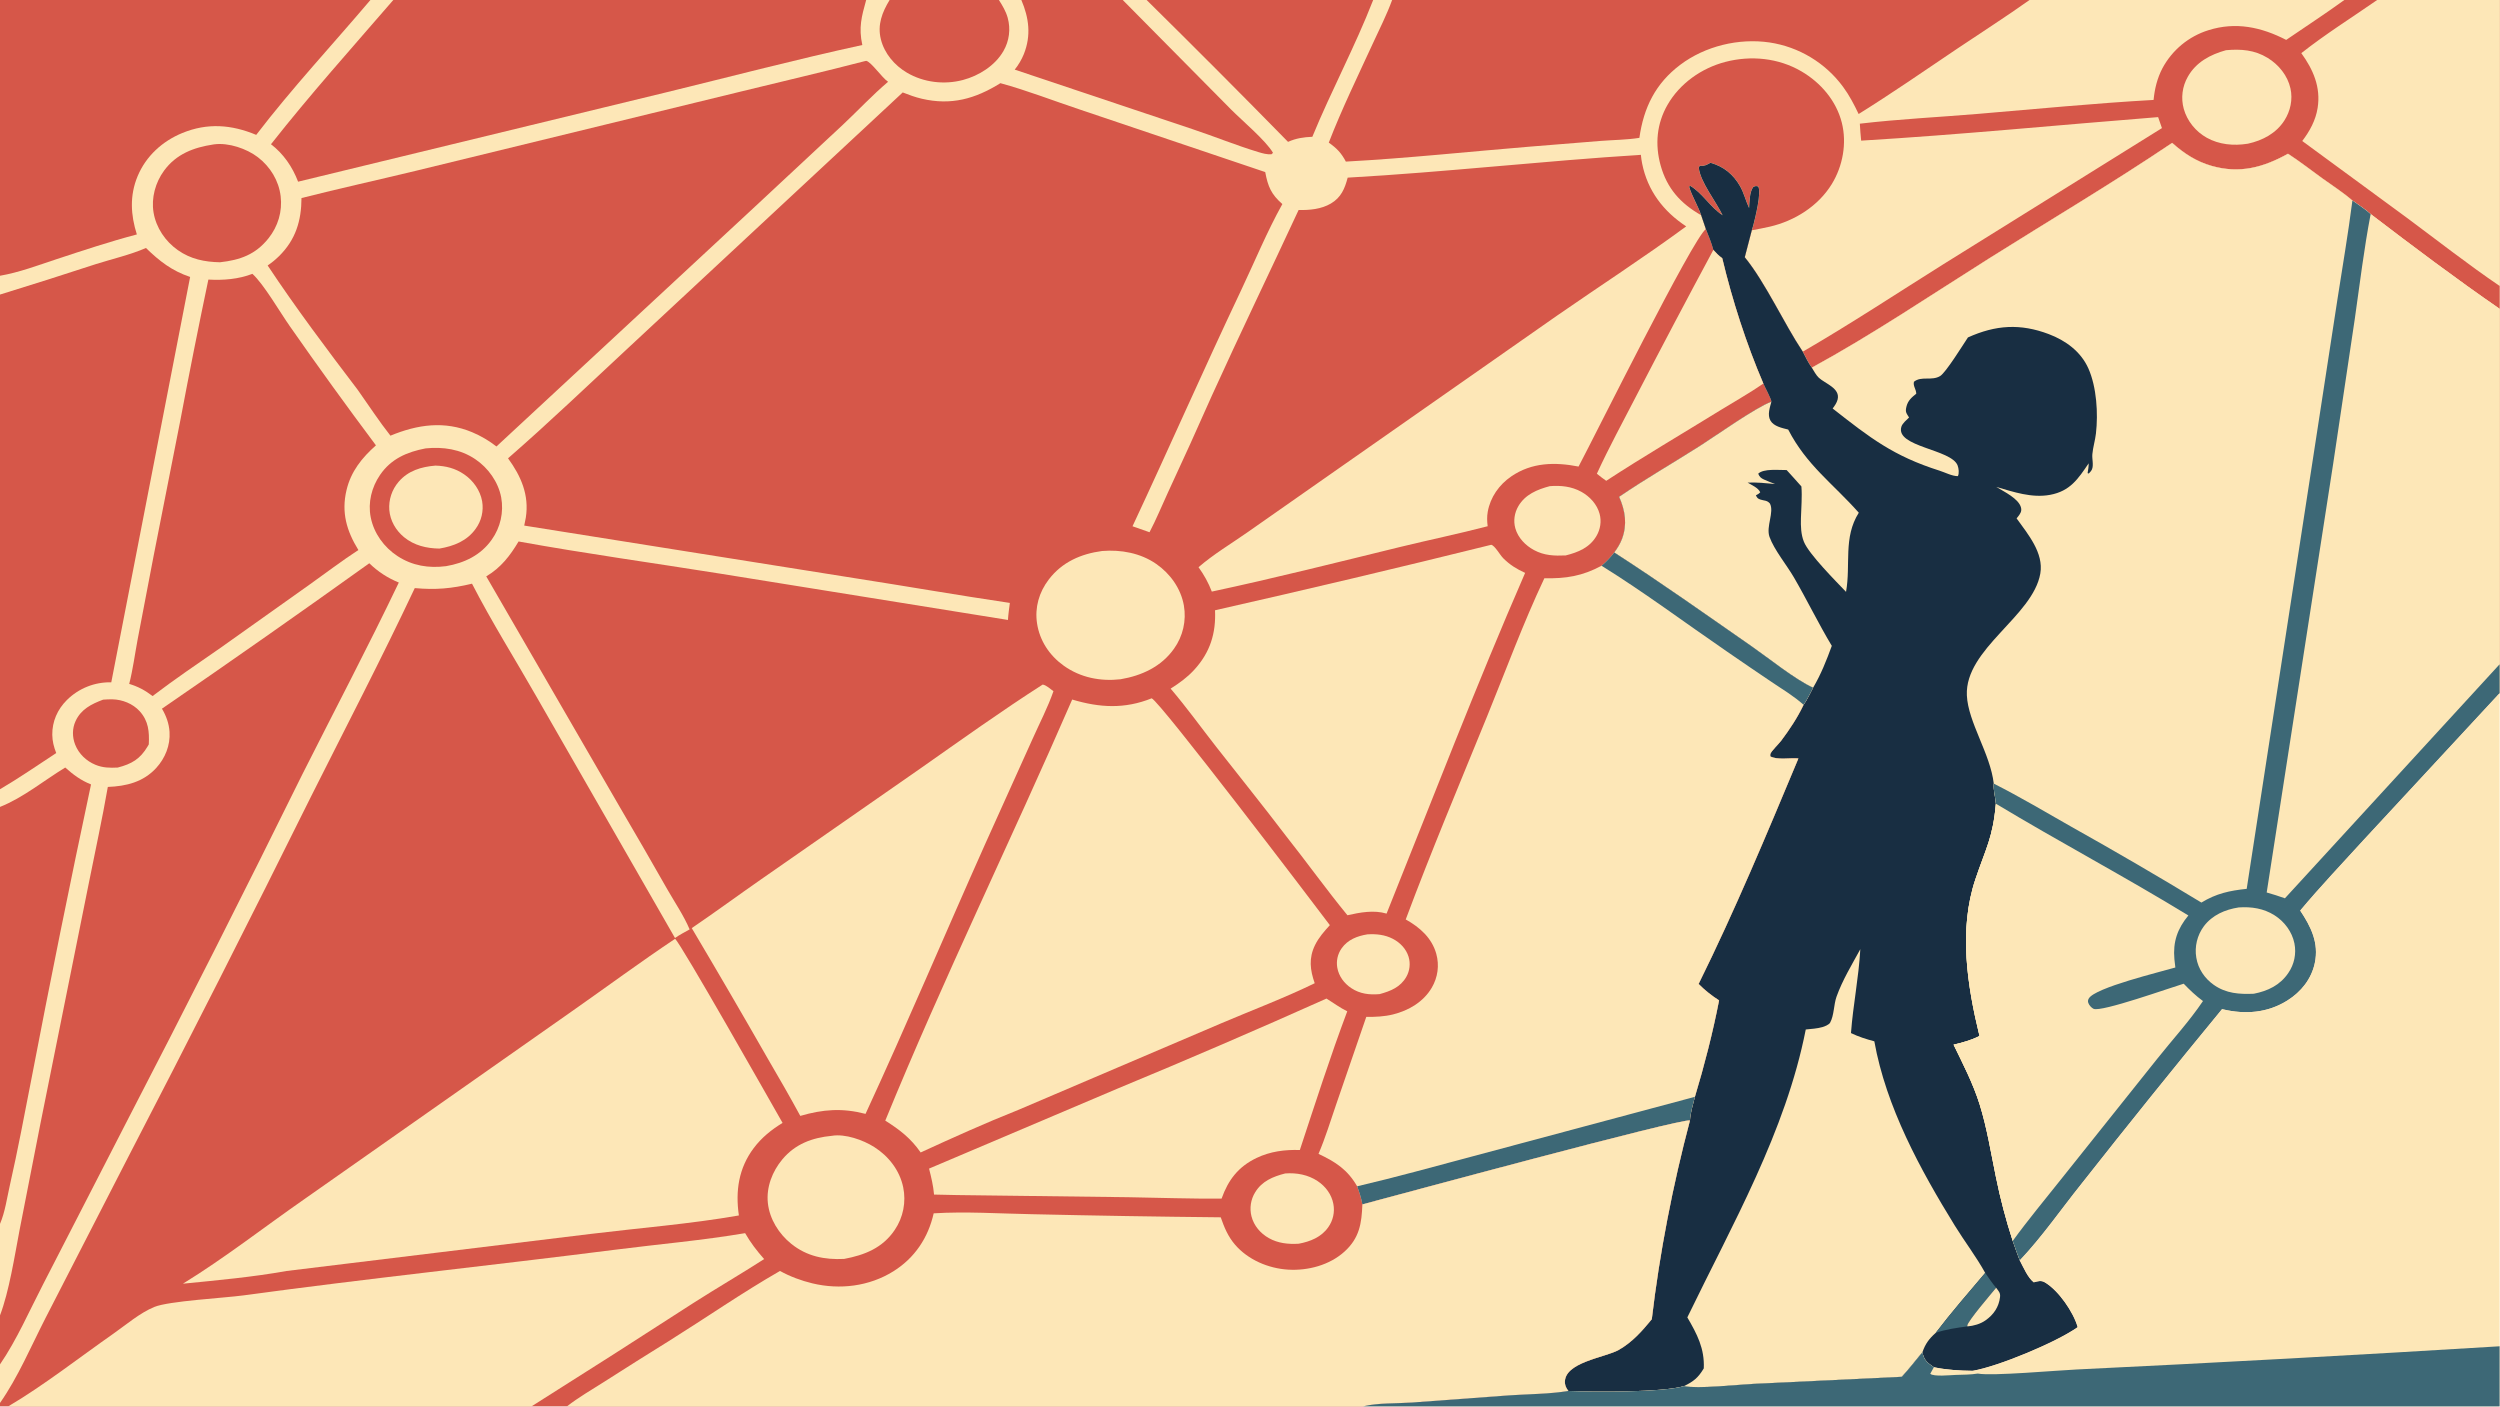 <?xml version="1.0" encoding="UTF-8"?> <svg xmlns="http://www.w3.org/2000/svg" xmlns:xlink="http://www.w3.org/1999/xlink" width="3839" height="2160" viewBox="0 0 3839 2160"><path fill="#D65749" transform="matrix(2.109 0 0 2.109 6.10352e-05 0)" d="M0 0L269.706 0L286.372 0L630.672 0L647.744 0L727.317 0L743.663 0L817.491 0L834.875 0L999.83 0L1013.63 0L1477.72 0L1706.95 0L1730.85 0L1820 0L1820 208.198L1820 224.88L1820 483.687L1820 504.732L1720.93 611.671C1705.46 628.67 1689.58 645.378 1674.82 663.005C1682.66 674.748 1688.52 686.551 1685.47 701.126C1683.02 712.811 1675.49 722.212 1665.49 728.483C1650.98 737.59 1634.77 738.788 1618.41 734.888L1617.92 734.772C1583.32 776.81 1549.18 819.224 1515.51 862.007C1500.79 880.394 1486.81 900.668 1470.63 917.729C1473.3 922.738 1476.38 930.198 1480.82 933.675C1483.88 932.904 1486.05 932.031 1488.93 933.727C1498.83 939.572 1509.73 955.351 1512.8 966.349C1497.21 977.352 1455.07 994.92 1436.33 998.12C1426.82 997.977 1417.4 997.478 1408.07 995.498C1403.32 992.242 1400.86 990.435 1399.74 984.579C1394.79 990.536 1389.99 996.774 1384.75 1002.47L1276.16 1007.66C1264.18 1008.25 1236.35 1011.39 1226.08 1009.27C1211 1013.87 1160.17 1013.67 1141.96 1012.79C1128.07 1015.07 1113.09 1015.03 1099.04 1015.98L1027.98 1021.22C1016.8 1021.99 1003.23 1021.37 992.515 1024L412.815 1024L387.006 1024L5.985 1024L0 1024L0 1021.52L0 993.424L0 957.756L0 891.148L0 587.528L0 574.666L0 214.482L0 200.78L0 0Z"></path><path fill="#FDE7B7" transform="matrix(2.109 0 0 2.109 6.10352e-05 0)" d="M0 0L269.706 0L286.372 0L630.672 0L647.744 0L727.317 0L743.663 0L817.491 0L834.875 0L999.83 0L1013.63 0L1477.72 0L1706.95 0L1730.85 0L1820 0L1820 208.198L1820 224.88C1787.98 202.809 1757.02 179.47 1726.11 155.889C1722.09 152.221 1717.25 149.187 1712.83 146.012C1706.07 140.084 1698.24 135.132 1690.95 129.868C1682.66 123.884 1674.5 117.481 1665.92 111.93C1647.82 121.963 1630.77 126.587 1610.34 120.779C1599.15 117.599 1590.19 111.699 1581.58 104.029C1538.07 133.355 1492.86 160.096 1448.46 188.051C1406 214.79 1363.25 243.665 1319.21 267.684C1316.57 264.147 1314.67 259.973 1312.62 256.064C1298.85 235.4 1285.57 205.925 1270.4 187.292C1272.04 180.735 1273.74 174.195 1275.51 167.673C1275.94 166.386 1276.33 165.085 1276.66 163.771C1277.99 158.556 1282.66 139.943 1280.18 135.834C1278.39 135.247 1278.27 135.479 1276.6 136.148C1273.77 139.996 1273.95 146.771 1273.54 151.462C1271.08 146.309 1269.82 140.626 1266.98 135.642C1262.02 126.935 1255 121.209 1245.37 118.543C1242.88 119.999 1241.28 120.975 1238.3 120.754C1238.09 120.739 1237.88 120.711 1237.67 120.689L1236.93 121.98C1237.86 132.29 1249.56 146.747 1254.29 156.775C1245.19 150.847 1239.6 140.615 1230.66 135.317L1229.89 135.871C1231.92 142.939 1236.27 149.526 1238.65 156.72L1242.07 166.781C1232.33 174.07 1161.86 316.178 1149.38 339.71C1132.24 336.367 1115.36 336.59 1100.34 346.904C1091.5 352.979 1085.12 362.042 1083.24 372.696C1082.61 376.274 1082.75 379.568 1083.2 383.154C1061.94 388.722 1040.35 393.14 1019 398.371C973.602 409.495 928.046 420.976 882.345 430.753C879.867 424.293 876.703 418.614 872.668 412.984C883.6 403.535 896.36 395.935 908.207 387.648L973.279 342.079L1133.28 230.108C1164.66 208.343 1197 187.44 1227.75 164.828C1211.14 153.882 1199.67 138.918 1195.68 119.132C1195.26 117.019 1194.95 114.887 1194.75 112.743C1123.52 117.201 1052.53 125.325 981.263 129.345C979.168 137.342 976.514 143.779 969.049 148.186C962.036 152.325 953.509 153.063 945.533 152.918C924.653 197.922 902.989 242.62 882.51 287.798C872.024 311.519 861.31 335.139 850.372 358.655C845.941 368.238 841.897 378.193 836.986 387.524L824.601 383.188C851.293 326.159 876.593 268.472 903.566 211.581C913.444 190.747 922.504 168.682 933.707 148.576C925.586 141.502 923.18 135.763 921.231 125.286L786.228 79.747C767.073 73.388 747.865 65.847 728.406 60.558C710.011 72.031 692.536 76.872 671.196 71.894C666.45 70.787 661.815 69.093 657.288 67.309L458.827 252.014C429.335 279.379 400.252 307.284 369.905 333.703C379.345 346.643 385.423 360.418 382.862 376.86C382.539 378.815 382.152 380.758 381.7 382.687L622.208 420.96C659.918 426.829 697.539 433.411 735.29 438.998C734.783 443.114 734.148 447.258 733.902 451.398L524.499 417.702C475.601 409.867 426.285 403.093 377.58 394.258C371.391 404.673 364.687 413.364 354.045 419.668L451.197 587.487C462.914 607.45 474.492 627.494 485.93 647.618C491.309 657.019 497.939 666.771 502.13 676.717C498.576 678.728 494.809 680.617 491.478 682.977L390.31 506.716C374.776 479.503 358.011 452.873 343.683 424.994C328.772 428.567 317.25 429.595 302 428.203C277.999 479.153 251.877 529.338 226.611 579.679C182.525 668.573 137.642 757.069 91.968 845.157L33.211 959.553C22.786 979.884 13.124 1002.81 0 1021.52L0 993.424L0 957.756L0 891.148L0 587.528L0 574.666L0 214.482L0 200.78L0 0Z"></path><path fill="#D65749" transform="matrix(2.109 0 0 2.109 6.10352e-05 0)" d="M268.879 410.123C275.29 416.293 282.148 420.791 290.386 424.148C267.977 470.998 243.646 517.185 220.259 563.574C178.211 648.809 135.317 733.624 91.581 818.005L31.517 934.861C21.535 954.118 12.221 975.597 0 993.424L0 957.756C6.622 940.487 10.676 914.378 14.237 895.67L29.314 818.716L64.574 643.501C69.233 619.985 74.407 596.605 78.505 572.979C91.888 572.478 104.328 569.445 113.735 559.184C120.292 552.03 124.055 542.681 123.443 532.924C123.062 526.864 121.004 521.19 117.92 516.004C168.593 481.216 218.915 445.921 268.879 410.123Z"></path><path fill="#D65749" transform="matrix(2.109 0 0 2.109 6.10352e-05 0)" d="M106.272 180.568C116.133 190.16 125.225 197.215 138.437 201.652L81.029 496.805C68.941 496.528 57.262 501.192 48.689 509.72C41.871 516.465 37.941 525.36 38.066 534.986C38.127 539.764 39.214 543.889 40.934 548.313C27.419 557.144 13.92 566.512 0 574.666L0 214.482C23.291 207.313 46.517 199.933 69.674 192.344C81.668 188.544 94.778 185.566 106.272 180.568Z"></path><path fill="#D65749" transform="matrix(2.109 0 0 2.109 6.10352e-05 0)" d="M1013.63 0L1477.72 0C1460.63 12.178 1442.73 23.56 1425.32 35.292C1401.47 51.363 1377.71 67.818 1353.3 83.021C1350.02 76.128 1346.52 69.394 1341.98 63.238C1329.13 45.757 1309.83 34.122 1288.38 30.907C1265.99 27.635 1241.49 33.558 1223.4 47.198C1205.4 60.765 1196.8 78.26 1193.66 100.377C1184.53 101.825 1174.94 101.886 1165.71 102.582L1114.41 106.731C1069.67 110.393 1024.75 115.243 979.944 117.662C976.642 111.396 973.312 107.915 967.507 103.854C976.935 79.489 988.671 55.407 999.591 31.653C1004.39 21.222 1009.72 10.791 1013.63 0Z"></path><path fill="#D65749" transform="matrix(2.109 0 0 2.109 6.10352e-05 0)" d="M286.372 0L630.672 0C627.34 12.077 625.088 19.999 627.861 32.766C580.193 43.149 532.943 55.548 485.552 67.122L217.047 132.291C212.961 121.537 206.458 112.056 197.307 105.022C225.648 68.997 256.414 34.688 286.372 0Z"></path><path fill="#D65749" transform="matrix(2.109 0 0 2.109 6.10352e-05 0)" d="M0 0L269.706 0C242.383 32.244 212.13 64.742 186.556 98.211C168.622 90.71 151.074 89.325 132.787 96.827C118.226 102.799 106.289 113.66 100.193 128.3C94.333 142.371 95.127 156.469 99.643 170.696C79.936 175.893 60.51 182.333 41.159 188.717C27.696 193.158 13.989 198.362 0 200.78L0 0Z"></path><path fill="#FDE7B7" transform="matrix(2.109 0 0 2.109 6.10352e-05 0)" d="M1730.85 0L1820 0L1820 208.198C1796.88 192.469 1774.74 175.104 1752.29 158.435L1676.31 102.669C1681.79 95.441 1686.07 87.648 1687.51 78.58C1689.9 63.492 1684.28 50.639 1675.62 38.696C1693.14 24.887 1712.51 12.72 1730.85 0Z"></path><path fill="#D65749" transform="matrix(2.109 0 0 2.109 6.10352e-05 0)" d="M1706.95 0L1730.85 0C1712.51 12.72 1693.14 24.887 1675.62 38.696C1684.28 50.639 1689.9 63.492 1687.51 78.58C1686.07 87.648 1681.79 95.441 1676.31 102.669L1752.29 158.435C1774.74 175.104 1796.88 192.469 1820 208.198L1820 224.88C1787.98 202.809 1757.02 179.47 1726.11 155.889C1722.09 152.221 1717.25 149.187 1712.83 146.012C1706.07 140.084 1698.24 135.132 1690.95 129.868C1682.66 123.884 1674.5 117.481 1665.92 111.93C1647.82 121.963 1630.77 126.587 1610.34 120.779C1599.15 117.599 1590.19 111.699 1581.58 104.029C1538.07 133.355 1492.86 160.096 1448.46 188.051C1406 214.79 1363.25 243.665 1319.21 267.684C1316.57 264.147 1314.67 259.973 1312.62 256.064C1347.42 235.899 1381.03 213.702 1415.1 192.332L1574.15 93.273L1571.37 85.275C1499.35 90.964 1427.23 98.089 1355.14 102.403C1354.64 98.317 1354.47 94.163 1354.18 90.056C1382.68 86.693 1411.52 85.326 1440.12 82.929C1482.68 79.362 1525.42 75.154 1568.06 72.76C1568.84 64.682 1570.7 56.975 1574.48 49.744C1581.59 36.428 1593.66 26.449 1608.07 21.968C1628.02 15.703 1646.52 19.761 1664.62 29.051C1678.74 19.385 1693.1 10.05 1706.95 0Z"></path><path fill="#FDE7B7" transform="matrix(2.109 0 0 2.109 6.10352e-05 0)" d="M1620.79 36.555C1631.65 35.574 1641.59 36.31 1651.13 42.156C1659.22 47.112 1665.67 55.06 1667.74 64.431C1669.51 72.445 1667.7 80.881 1663.29 87.746C1657.31 97.072 1647.45 102.265 1636.88 104.592C1636.74 104.616 1636.6 104.642 1636.46 104.664C1626.35 106.282 1615.78 105.339 1606.7 100.241C1598.72 95.758 1592.5 88.111 1590.03 79.264C1587.86 71.379 1588.93 62.952 1593 55.857C1599.01 45.199 1609.4 39.715 1620.79 36.555Z"></path><path fill="#D65749" transform="matrix(2.109 0 0 2.109 6.10352e-05 0)" d="M1238.65 156.72C1223.68 148.194 1213.77 137.257 1209.1 120.319C1204.94 105.253 1206.27 90.115 1214.09 76.434C1223.04 60.768 1238.89 49.617 1256.22 45.083C1274.85 40.207 1295 42.183 1311.72 52.002C1325.8 60.268 1337.04 73.378 1341.08 89.417C1344.83 104.362 1341.76 121.018 1333.73 134.073C1323.86 150.11 1306.7 160.858 1288.58 165.043C1284.24 166.013 1279.89 166.89 1275.51 167.673C1275.94 166.386 1276.33 165.085 1276.66 163.771C1277.99 158.556 1282.66 139.943 1280.18 135.834C1278.39 135.247 1278.27 135.479 1276.6 136.148C1273.77 139.996 1273.95 146.771 1273.54 151.462C1271.08 146.309 1269.82 140.626 1266.98 135.642C1262.02 126.935 1255 121.209 1245.37 118.543C1242.88 119.999 1241.28 120.975 1238.3 120.754C1238.09 120.739 1237.88 120.711 1237.67 120.689L1236.93 121.98C1237.86 132.29 1249.56 146.747 1254.29 156.775C1245.19 150.847 1239.6 140.615 1230.66 135.317L1229.89 135.871C1231.92 142.939 1236.27 149.526 1238.65 156.72Z"></path><path fill="#D65749" transform="matrix(2.109 0 0 2.109 6.10352e-05 0)" d="M47.497 558.854C53.394 564.117 58.846 568.17 66.28 571.168C51.06 642.558 36.58 714.103 22.843 785.793C17.802 811.616 12.967 837.454 7.154 863.119C5.091 872.227 3.669 882.608 0 891.148L0 587.528C16.871 580.83 31.997 568.269 47.497 558.854Z"></path><path fill="#D65749" transform="matrix(2.109 0 0 2.109 6.10352e-05 0)" d="M834.875 0L999.83 0C986.727 33.737 969.323 66.049 955.537 99.595C949.091 99.875 943.782 100.641 937.837 103.287C903.813 68.563 869.491 34.133 834.875 -8.0844e-13L834.875 0Z"></path><path fill="#D65749" transform="matrix(2.109 0 0 2.109 6.10352e-05 0)" d="M743.663 0L817.491 0L896.352 79.717C904.057 87.501 921.891 102.5 926.902 111.305L925.75 112.348C922.443 112.538 919.369 111.678 916.229 110.727C900.142 105.855 884.405 99.41 868.441 94.092L738.843 50.691C741.558 47.291 743.883 43.408 745.497 39.367C750.895 25.851 749.235 13.029 743.663 0Z"></path><path fill="#D65749" transform="matrix(2.109 0 0 2.109 6.10352e-05 0)" d="M647.744 0L727.317 0C729.884 4.02 732.444 8.299 733.714 12.932C735.987 21.085 734.877 29.811 730.635 37.135C724.545 47.784 712.811 55.12 701.172 58.226C687.6 61.848 672.511 60.075 660.36 52.916C651.307 47.583 643.973 38.976 641.383 28.657C638.724 18.059 642.314 8.941 647.744 0Z"></path><path fill="#D65749" transform="matrix(2.109 0 0 2.109 6.10352e-05 0)" d="M629.628 44.522L630.74 44.298C634.526 45.243 641.949 56.349 646.619 59.559C635.202 69.247 624.956 80.247 614.057 90.504L547.907 152.138L361.467 325.09C356.079 320.881 350.16 317.401 343.863 314.74C323.563 306.236 304.084 309.045 284.292 317.219C275.909 306.635 268.403 295.026 260.576 284.004C238.139 254.509 215.354 224.192 194.882 193.299C197.879 191.256 200.688 188.95 203.275 186.408C215.32 174.473 219.439 160.714 219.523 144.204C247.194 137.204 275.173 131.021 302.935 124.329L540.486 66.406C570.193 59.078 600.02 52.257 629.628 44.522Z"></path><path fill="#D65749" transform="matrix(2.109 0 0 2.109 6.10352e-05 0)" d="M183.777 199.382C192.076 206.876 203.96 227.501 210.982 237.458C231.415 266.738 252.333 295.677 273.727 324.262C263.512 333.338 255.544 343.218 252.305 356.858C248.43 373.174 252.412 386.592 260.942 400.484C248.827 408.39 237.204 417.232 225.417 425.63L160.405 471.804C143.862 483.303 127.112 494.597 111.09 506.817C105.721 502.687 100.592 499.907 94.079 497.982C96.792 487.366 98.216 476.258 100.235 465.483L111.788 405.093L131.277 306.217C137.736 271.929 144.55 237.709 151.718 203.563C162.472 204.189 173.677 203.308 183.777 199.382Z"></path><path fill="#D65749" transform="matrix(2.109 0 0 2.109 6.10352e-05 0)" d="M309.844 326.487C322.612 325.208 335.149 327.011 345.993 334.297C355.448 340.649 362.809 350.922 364.936 362.196C366.871 372.948 364.39 384.026 358.055 392.925C350.061 404.262 338.177 409.932 324.789 412.232C312.198 413.857 300.265 411.964 289.491 404.933C279.581 398.465 272.204 388.297 269.917 376.607C267.816 365.869 270.581 354.797 276.705 345.823C284.734 334.058 296.309 329.105 309.844 326.487Z"></path><path fill="#FDE7B7" transform="matrix(2.109 0 0 2.109 6.10352e-05 0)" d="M317.057 339.015C324.699 339.243 331.555 341.005 337.912 345.356C344.54 349.892 349.638 356.987 351.052 364.966C352.26 372.019 350.557 379.261 346.332 385.037C339.959 393.927 330.384 397.656 319.947 399.428C310.622 399.307 301.538 397.172 294.199 391.134C288.208 386.206 284.108 379.17 283.466 371.377C282.911 363.905 285.34 356.517 290.221 350.833C297.15 342.695 306.78 339.863 317.057 339.015Z"></path><path fill="#D65749" transform="matrix(2.109 0 0 2.109 6.10352e-05 0)" d="M155.319 105.197C155.57 105.16 155.821 105.119 156.073 105.086C166.45 103.751 179.622 108.226 187.768 114.48C196.798 121.413 202.985 131.5 204.347 142.858C205.683 153.996 202.451 164.801 195.474 173.546C185.989 185.434 174.718 189.349 160.18 190.963C148.988 190.739 138.856 188.709 129.504 182.134C120.368 175.711 113.655 165.817 111.81 154.729C110.044 144.113 113.143 132.849 119.476 124.223C128.37 112.108 141.023 107.359 155.319 105.197Z"></path><path fill="#D65749" transform="matrix(2.109 0 0 2.109 6.10352e-05 0)" d="M75.088 509.429C77.31 509.285 79.553 509.145 81.78 509.189C89.08 509.333 96.705 512.352 101.66 517.802C108.198 524.993 108.778 532.828 108.343 541.994C108.079 542.463 107.81 542.929 107.537 543.392C102.076 552.642 95.934 556.238 85.724 558.872C79.948 559.158 74.865 559.092 69.452 556.84C62.832 554.086 57.371 548.905 54.731 542.185C52.563 536.669 52.519 530.51 55.003 525.084C58.993 516.366 66.609 512.608 75.088 509.429Z"></path><path fill="#FDE7B7" transform="matrix(2.109 0 0 2.109 6.10352e-05 0)" d="M1581.58 104.029C1590.19 111.699 1599.15 117.599 1610.34 120.779C1630.77 126.587 1647.82 121.963 1665.92 111.93C1674.5 117.481 1682.66 123.884 1690.95 129.868C1698.24 135.132 1706.07 140.084 1712.83 146.012C1717.25 149.187 1722.09 152.221 1726.11 155.889C1757.02 179.47 1787.98 202.809 1820 224.88L1820 483.687L1820 504.732L1720.93 611.671C1705.46 628.67 1689.58 645.378 1674.82 663.005C1682.66 674.748 1688.52 686.551 1685.47 701.126C1683.02 712.811 1675.49 722.212 1665.49 728.483C1650.98 737.59 1634.77 738.788 1618.41 734.888L1617.92 734.772C1583.32 776.81 1549.18 819.224 1515.51 862.007C1500.79 880.394 1486.81 900.668 1470.63 917.729C1473.3 922.738 1476.38 930.198 1480.82 933.675C1483.88 932.904 1486.05 932.031 1488.93 933.727C1498.83 939.572 1509.73 955.351 1512.8 966.349C1497.21 977.352 1455.07 994.92 1436.33 998.12C1426.82 997.977 1417.4 997.478 1408.07 995.498C1403.32 992.242 1400.86 990.435 1399.74 984.579C1394.79 990.536 1389.99 996.774 1384.75 1002.47L1276.16 1007.66C1264.18 1008.25 1236.35 1011.39 1226.08 1009.27C1211 1013.87 1160.17 1013.67 1141.96 1012.79C1140.7 1011.11 1139.6 1009.19 1139.45 1007.05C1138.34 991.868 1168.73 988.519 1178.61 982.913C1188.38 977.378 1195.68 969.139 1202.7 960.575C1208.36 912.369 1218.05 862.774 1230.49 815.839C1230.78 810.108 1232.73 804.179 1234.09 798.609C1240.95 775.883 1247.17 751.708 1251.69 728.402C1246.3 724.974 1241.29 720.964 1236.77 716.444C1263.2 663.03 1286.44 607.239 1309.44 552.243C1303.33 551.689 1294.38 553.579 1288.99 550.756C1289 550.167 1288.84 549.552 1289.01 548.99C1289.65 546.946 1295.25 541.529 1296.81 539.452C1303 531.205 1308.78 522.524 1313.21 513.195C1315.88 509.456 1317.93 504.802 1320.15 500.75C1307.02 494.789 1287.75 479.196 1275.29 470.541C1242.23 447.576 1209.2 424.072 1175.36 402.292C1177.61 399.255 1179.67 395.994 1181 392.44C1184.95 381.931 1183.37 371.772 1178.94 361.736C1198.19 348.618 1218.4 337.009 1238.04 324.494C1249.65 317.095 1278.64 296.501 1289.77 292.519C1289.99 290.999 1284.74 281.309 1283.94 279.282C1271.52 250.304 1261.31 218.637 1254 188.032C1251.5 186.217 1249.57 184.266 1247.52 181.97C1246.15 176.753 1244.05 171.786 1242.07 166.781L1238.65 156.72C1236.27 149.526 1231.92 142.939 1229.89 135.871L1230.66 135.317C1239.6 140.615 1245.19 150.847 1254.29 156.775C1249.56 146.747 1237.86 132.29 1236.93 121.98L1237.67 120.689C1237.88 120.711 1238.09 120.739 1238.3 120.754C1241.28 120.975 1242.88 119.999 1245.37 118.543C1255 121.209 1262.02 126.935 1266.98 135.642C1269.82 140.626 1271.08 146.309 1273.54 151.462C1273.95 146.771 1273.77 139.996 1276.6 136.148C1278.27 135.479 1278.39 135.247 1280.18 135.834C1282.66 139.943 1277.99 158.556 1276.66 163.771C1276.33 165.085 1275.94 166.386 1275.51 167.673C1273.74 174.195 1272.04 180.735 1270.4 187.292C1285.57 205.925 1298.85 235.4 1312.62 256.064C1314.67 259.973 1316.57 264.147 1319.21 267.684C1363.25 243.665 1406 214.79 1448.46 188.051C1492.86 160.096 1538.07 133.355 1581.58 104.029Z"></path><path fill="#182E42" transform="matrix(2.109 0 0 2.109 6.10352e-05 0)" d="M1254.29 156.775C1249.56 146.747 1237.86 132.29 1236.93 121.98L1237.67 120.689C1237.88 120.711 1238.09 120.739 1238.3 120.754C1241.28 120.975 1242.88 119.999 1245.37 118.543C1255 121.209 1262.02 126.935 1266.98 135.642C1269.82 140.626 1271.08 146.309 1273.54 151.462C1273.95 146.771 1273.77 139.996 1276.6 136.148C1278.27 135.479 1278.39 135.247 1280.18 135.834C1282.66 139.943 1277.99 158.556 1276.66 163.771C1276.33 165.085 1275.94 166.386 1275.51 167.673C1273.74 174.195 1272.04 180.735 1270.4 187.292C1285.57 205.925 1298.85 235.4 1312.62 256.064C1314.67 259.973 1316.57 264.147 1319.21 267.684C1320.63 269.966 1322.31 273.165 1324.27 275.007C1328.86 279.325 1340.11 282.654 1337.99 290.928C1337.38 293.314 1335.85 295.491 1334.39 297.434C1361.67 318.848 1378.62 332.074 1412.2 342.702C1416.19 343.965 1421.59 346.806 1425.59 346.679C1426.6 344.599 1426.2 341.113 1425.38 338.929C1420.91 326.965 1379.87 325.47 1384.44 310.669C1385.2 308.226 1388.21 305.761 1390.02 303.991C1388.01 300.728 1387.15 300.054 1388.09 296.148C1389.17 291.66 1391.84 289.439 1395.26 286.661C1395.18 283.34 1392.81 281.095 1393.57 277.973C1398.98 273.562 1406.49 277.54 1412.64 273.809C1416.82 271.268 1429.21 251.214 1432.88 245.7C1453.07 236.586 1471.01 235.414 1491.74 243.264C1504.08 247.936 1515.13 255.977 1520.6 268.303C1526.61 281.835 1527.77 301.038 1526.09 315.656C1525.51 320.708 1523.93 325.653 1523.48 330.698C1523.16 334.148 1524.53 338.629 1523.19 341.77C1522.69 342.939 1521.72 343.931 1520.83 344.818L1520.02 344.48C1520.39 342.101 1520.84 339.761 1520.8 337.345C1513.12 348.685 1507.29 357.599 1492.7 360.305C1479.46 362.762 1466.05 358.218 1453.49 354.504C1458.97 357.914 1469.95 363.021 1471.54 369.634C1472.17 372.246 1471.09 373.867 1469.56 375.9C1469.16 376.424 1468.74 376.932 1468.32 377.438C1476.5 388.868 1488.19 402.568 1485.59 417.578C1480.19 448.794 1430.6 472.409 1432.11 506.319C1432.98 525.893 1449.17 548.663 1451.69 570.554C1451.33 576 1452.88 580.021 1453.23 585.184C1451.14 609.871 1445.86 617.811 1438.35 640.162C1425.99 676.904 1432.4 717.72 1441.32 754.337C1435.13 757.483 1429.16 759.037 1422.45 760.65C1429.38 774.876 1436.68 789.006 1441.43 804.153C1446.77 821.22 1449.61 839.269 1453.23 856.768C1456.42 872.582 1460.52 888.199 1465.51 903.543C1467.13 908.301 1468.84 913.03 1470.63 917.729C1473.3 922.738 1476.38 930.198 1480.82 933.675C1483.88 932.904 1486.05 932.031 1488.93 933.727C1498.83 939.572 1509.73 955.351 1512.8 966.349C1497.21 977.352 1455.07 994.92 1436.33 998.12C1426.82 997.977 1417.4 997.478 1408.07 995.498C1403.32 992.242 1400.86 990.435 1399.74 984.579C1394.79 990.536 1389.99 996.774 1384.75 1002.47L1276.16 1007.66C1264.18 1008.25 1236.35 1011.39 1226.08 1009.27C1211 1013.87 1160.17 1013.67 1141.96 1012.79C1140.7 1011.11 1139.6 1009.19 1139.45 1007.05C1138.34 991.868 1168.73 988.519 1178.61 982.913C1188.38 977.378 1195.68 969.139 1202.7 960.575C1208.36 912.369 1218.05 862.774 1230.49 815.839C1230.78 810.108 1232.73 804.179 1234.09 798.609C1240.95 775.883 1247.17 751.708 1251.69 728.402C1246.3 724.974 1241.29 720.964 1236.77 716.444C1263.2 663.03 1286.44 607.239 1309.44 552.243C1303.33 551.689 1294.38 553.579 1288.99 550.756C1289 550.167 1288.84 549.552 1289.01 548.99C1289.65 546.946 1295.25 541.529 1296.81 539.452C1303 531.205 1308.78 522.524 1313.21 513.195C1315.88 509.456 1317.93 504.802 1320.15 500.75C1307.02 494.789 1287.75 479.196 1275.29 470.541C1242.23 447.576 1209.2 424.072 1175.36 402.292C1177.61 399.255 1179.67 395.994 1181 392.44C1184.95 381.931 1183.37 371.772 1178.94 361.736C1198.19 348.618 1218.4 337.009 1238.04 324.494C1249.65 317.095 1278.64 296.501 1289.77 292.519C1289.99 290.999 1284.74 281.309 1283.94 279.282C1271.52 250.304 1261.31 218.637 1254 188.032C1251.5 186.217 1249.57 184.266 1247.52 181.97C1246.15 176.753 1244.05 171.786 1242.07 166.781L1238.65 156.72C1236.27 149.526 1231.92 142.939 1229.89 135.871L1230.66 135.317C1239.6 140.615 1245.19 150.847 1254.29 156.775Z"></path><path fill="#FDE7B7" transform="matrix(2.109 0 0 2.109 6.10352e-05 0)" d="M1354.53 691.121C1353.31 712.471 1349.24 731.731 1347.73 752.206C1353.3 754.888 1358.79 756.61 1364.73 758.202C1373.33 806.087 1398.12 851.491 1423.39 892.491C1430.52 904.053 1438.91 914.956 1445.46 926.84C1433.34 941.162 1420.85 955.514 1409.47 970.427C1404.56 974.834 1401.93 978.355 1399.74 984.579C1394.79 990.536 1389.99 996.774 1384.75 1002.47L1276.16 1007.66C1264.18 1008.25 1236.35 1011.39 1226.08 1009.27C1233.11 1005.91 1236.56 1003.06 1240.55 996.339C1241.22 981.857 1235.62 971.331 1228.57 959.212C1261.33 891.487 1300.15 824.16 1314.81 749.585C1318.81 749.175 1323.12 748.947 1326.98 747.829C1328.6 747.363 1331.73 746.106 1332.55 744.606C1335.51 739.164 1335.11 731.576 1337.23 725.625C1341.53 713.594 1348.43 702.327 1354.53 691.121Z"></path><path fill="#FDE7B7" transform="matrix(2.109 0 0 2.109 6.10352e-05 0)" d="M1178.94 361.736C1198.19 348.618 1218.4 337.009 1238.04 324.494C1249.65 317.095 1278.64 296.501 1289.77 292.519C1288.66 296.84 1286.72 302.016 1289.09 306.214C1291.49 310.479 1297.66 311.647 1302.01 312.767C1315.46 338.846 1334.49 351.964 1353.42 373.318C1341.94 391.509 1347.7 411.07 1344.13 430.944C1336.55 422.994 1317.13 403.515 1313.48 394.535C1311.28 389.11 1311.14 383.119 1311.29 377.347C1311.49 369.651 1312.24 361.884 1311.64 354.202C1308.06 350.221 1304.54 346.165 1300.89 342.258C1295.37 342.352 1284.18 341.004 1280.19 344.895C1281.02 347.1 1282.16 348.126 1284.32 349.124C1286.97 350.342 1289.73 351.37 1292.45 352.423C1285.78 351.795 1279.18 351.09 1272.47 351.39C1275.52 353.242 1280.16 355.14 1281.66 358.439C1280.69 359.532 1279.76 360.017 1278.49 360.646C1279.43 362.512 1279.72 363.031 1281.83 363.742C1284.6 364.674 1286.58 364.147 1288.71 366.634C1292.02 372.918 1285.71 383.381 1288.42 390.944C1291.79 400.332 1301.02 411.505 1306.25 420.524C1315.74 436.877 1324.06 454.077 1333.77 470.25C1329.89 480.892 1325.89 490.967 1320.15 500.75C1307.02 494.789 1287.75 479.196 1275.29 470.541C1242.23 447.576 1209.2 424.072 1175.36 402.292C1177.61 399.255 1179.67 395.994 1181 392.44C1184.95 381.931 1183.37 371.772 1178.94 361.736Z"></path><path fill="#3D6876" transform="matrix(2.109 0 0 2.109 6.10352e-05 0)" d="M1445.46 926.84C1448.02 930.485 1450.5 934.255 1453.41 937.633C1450.38 941.381 1432.27 962.403 1432.4 965.279C1432.41 965.451 1432.49 965.613 1432.53 965.78C1425.17 966.717 1416.47 967.983 1409.47 970.427C1420.85 955.514 1433.34 941.162 1445.46 926.84Z"></path><path fill="#FDE7B7" transform="matrix(2.109 0 0 2.109 6.10352e-05 0)" d="M1432.53 965.78C1432.49 965.613 1432.41 965.451 1432.4 965.279C1432.27 962.403 1450.38 941.381 1453.41 937.633C1455.19 940.12 1456.65 941.214 1456.26 944.446C1455.39 951.704 1451.6 957.216 1445.7 961.371C1441.93 964.023 1437.09 965.402 1432.53 965.78Z"></path><path fill="#FDE7B7" transform="matrix(2.109 0 0 2.109 6.10352e-05 0)" d="M1712.83 146.012C1717.25 149.187 1722.09 152.221 1726.11 155.889C1757.02 179.47 1787.98 202.809 1820 224.88L1820 483.687L1820 504.732L1720.93 611.671C1705.46 628.67 1689.58 645.378 1674.82 663.005C1682.66 674.748 1688.52 686.551 1685.47 701.126C1683.02 712.811 1675.49 722.212 1665.49 728.483C1650.98 737.59 1634.77 738.788 1618.41 734.888L1617.92 734.772C1583.32 776.81 1549.18 819.224 1515.51 862.007C1500.79 880.394 1486.81 900.668 1470.63 917.729C1468.84 913.03 1467.13 908.301 1465.51 903.543C1460.52 888.199 1456.42 872.582 1453.23 856.768C1449.61 839.269 1446.77 821.22 1441.43 804.153C1436.68 789.006 1429.38 774.876 1422.45 760.65C1429.16 759.037 1435.13 757.483 1441.32 754.337C1432.4 717.72 1425.99 676.904 1438.35 640.162C1445.86 617.811 1451.14 609.871 1453.23 585.184C1452.88 580.021 1451.33 576 1451.69 570.554C1470.93 580.307 1489.42 591.286 1508.15 601.942C1540.05 619.803 1571.63 638.217 1602.88 657.175C1613.76 650.551 1623.36 648.509 1635.86 647.179L1684.35 332.409L1701.98 217.654C1705.66 193.81 1709.78 169.94 1712.83 146.012Z"></path><path fill="#FDE7B7" transform="matrix(2.109 0 0 2.109 6.10352e-05 0)" d="M1453.23 585.184C1499.49 613.048 1547.3 638.372 1593.39 666.573C1585.38 676.258 1582.08 685.776 1583.22 698.41C1583.41 700.429 1583.64 702.444 1583.91 704.454C1573.32 707.612 1525.34 719.093 1520.87 727.042C1520.26 728.127 1520.11 729.068 1520.53 730.246C1521.1 731.887 1522.79 733.8 1524.36 734.54C1529.93 737.153 1580.65 719.005 1589.99 716.251C1594.45 720.888 1598.82 725.068 1604.03 728.879C1594 743.771 1581.67 757.113 1570.52 771.162L1500.59 858.776C1488.81 873.613 1476.63 888.203 1465.51 903.543C1460.52 888.199 1456.42 872.582 1453.23 856.768C1449.61 839.269 1446.77 821.22 1441.43 804.153C1436.68 789.006 1429.38 774.876 1422.45 760.65C1429.16 759.037 1435.13 757.483 1441.32 754.337C1432.4 717.72 1425.99 676.904 1438.35 640.162C1445.86 617.811 1451.14 609.871 1453.23 585.184Z"></path><path fill="#3D6876" transform="matrix(2.109 0 0 2.109 6.10352e-05 0)" d="M1712.83 146.012C1717.25 149.187 1722.09 152.221 1726.11 155.889C1721.26 181.119 1718.2 206.863 1714.55 232.297L1698.8 337.821L1650.42 649.836C1654.9 651.134 1659.31 652.463 1663.69 654.071L1820 483.687L1820 504.732L1720.93 611.671C1705.46 628.67 1689.58 645.378 1674.82 663.005C1682.66 674.748 1688.52 686.551 1685.47 701.126C1683.02 712.811 1675.49 722.212 1665.49 728.483C1650.98 737.59 1634.77 738.788 1618.41 734.888L1617.92 734.772C1583.32 776.81 1549.18 819.224 1515.51 862.007C1500.79 880.394 1486.81 900.668 1470.63 917.729C1468.84 913.03 1467.13 908.301 1465.51 903.543C1476.63 888.203 1488.81 873.613 1500.59 858.776L1570.52 771.162C1581.67 757.113 1594 743.771 1604.03 728.879C1598.82 725.068 1594.45 720.888 1589.99 716.251C1580.65 719.005 1529.93 737.153 1524.36 734.54C1522.79 733.8 1521.1 731.887 1520.53 730.246C1520.11 729.068 1520.26 728.127 1520.87 727.042C1525.34 719.093 1573.32 707.612 1583.91 704.454C1583.64 702.444 1583.41 700.429 1583.22 698.41C1582.08 685.776 1585.38 676.258 1593.39 666.573C1547.3 638.372 1499.49 613.048 1453.23 585.184C1452.88 580.021 1451.33 576 1451.69 570.554C1470.93 580.307 1489.42 591.286 1508.15 601.942C1540.05 619.803 1571.63 638.217 1602.88 657.175C1613.76 650.551 1623.36 648.509 1635.86 647.179L1684.35 332.409L1701.98 217.654C1705.66 193.81 1709.78 169.94 1712.83 146.012Z"></path><path fill="#FDE7B7" transform="matrix(2.109 0 0 2.109 6.10352e-05 0)" d="M1630.04 660.719C1639.28 660.091 1648.14 661.392 1656.09 666.419C1663.35 671.005 1668.88 678.412 1670.61 686.883C1672.11 694.4 1670.49 702.206 1666.12 708.505C1660.11 717.358 1651.25 721.555 1641.03 723.563C1630.51 724.011 1620.84 723.398 1611.9 717.101C1605.23 712.4 1600.52 705.454 1599.17 697.344C1597.81 689.284 1599.79 681.019 1604.65 674.446C1610.78 666.258 1620.19 662.228 1630.04 660.719Z"></path><path fill="#FDE7B7" transform="matrix(2.109 0 0 2.109 6.10352e-05 0)" d="M1175.36 402.292C1209.2 424.072 1242.23 447.576 1275.29 470.541C1287.75 479.196 1307.02 494.789 1320.15 500.75C1317.93 504.802 1315.88 509.456 1313.21 513.195C1308.78 522.524 1303 531.205 1296.81 539.452C1295.25 541.529 1289.65 546.946 1289.01 548.99C1288.84 549.552 1289 550.167 1288.99 550.756C1294.38 553.579 1303.33 551.689 1309.44 552.243C1286.44 607.239 1263.2 663.03 1236.77 716.444C1241.29 720.964 1246.3 724.974 1251.69 728.402C1247.17 751.708 1240.95 775.883 1234.09 798.609C1232.73 804.179 1230.78 810.108 1230.49 815.839C1224.54 814.007 1017.64 870.132 991.972 876.936C991.145 872.306 989.779 868.157 988.161 863.767C981.111 851.561 972.459 846.018 960.031 840.158C965.01 828.488 968.818 816.027 972.932 804.023L994.81 740.416C1001.35 740.485 1007.94 740.203 1014.32 738.617C1025.68 735.789 1036.4 729.525 1042.46 719.228C1046.9 711.678 1048.13 702.912 1045.77 694.461C1042.52 682.84 1033.69 675.147 1023.54 669.471C1042.05 619.875 1062.72 570.827 1082.7 521.797C1096.34 488.33 1109.06 453.677 1124.48 421.027C1140.14 421.386 1152.16 419.446 1166.1 411.924C1169.68 408.997 1172.49 405.917 1175.36 402.292Z"></path><path fill="#3D6876" transform="matrix(2.109 0 0 2.109 6.10352e-05 0)" d="M988.161 863.767C1016.48 857.165 1044.46 849.333 1072.56 841.873L1234.09 798.609C1232.73 804.179 1230.78 810.108 1230.49 815.839C1224.54 814.007 1017.64 870.132 991.972 876.936C991.145 872.306 989.779 868.157 988.161 863.767Z"></path><path fill="#3D6876" transform="matrix(2.109 0 0 2.109 6.10352e-05 0)" d="M1175.36 402.292C1209.2 424.072 1242.23 447.576 1275.29 470.541C1287.75 479.196 1307.02 494.789 1320.15 500.75C1317.93 504.802 1315.88 509.456 1313.21 513.195C1306.38 506.976 1297.66 501.76 1289.99 496.598C1279.08 489.248 1268.22 481.839 1257.39 474.37C1227.13 453.624 1197.26 431.252 1166.1 411.924C1169.68 408.997 1172.49 405.917 1175.36 402.292Z"></path><path fill="#FDE7B7" transform="matrix(2.109 0 0 2.109 6.10352e-05 0)" d="M991.972 876.936C1017.64 870.132 1224.54 814.007 1230.49 815.839C1218.05 862.774 1208.36 912.369 1202.7 960.575C1195.68 969.139 1188.38 977.378 1178.61 982.913C1168.73 988.519 1138.34 991.868 1139.45 1007.05C1139.6 1009.19 1140.7 1011.11 1141.96 1012.79C1128.07 1015.07 1113.09 1015.03 1099.04 1015.98L1027.98 1021.22C1016.8 1021.99 1003.23 1021.37 992.515 1024L412.815 1024C421.118 1017.5 430.601 1012.05 439.499 1006.38C455.288 996.282 471.146 986.287 487.071 976.401C513.988 959.548 540.408 941.199 567.928 925.404C575.189 929.452 583.437 932.492 591.511 934.433C611.517 939.24 632.867 936.644 650.454 925.677C665.991 915.989 675.842 901.229 679.827 883.448C703.223 881.986 727.532 883.65 751.017 884.075C796.954 885.128 842.897 885.886 888.843 886.349C891.387 893.687 894.118 900.294 899.263 906.285C908.719 917.295 923.52 923.559 937.852 924.446C952.345 925.342 968.132 921.165 979.021 911.243C989.858 901.368 991.443 890.799 991.972 876.936Z"></path><path fill="#FDE7B7" transform="matrix(2.109 0 0 2.109 6.10352e-05 0)" d="M5.985 1024C31.205 1009.21 58.036 988.245 82.439 971.155C91.741 964.641 101.861 955.926 112.377 951.608C122.964 947.261 163.181 945.118 177.275 943.195C267.479 930.886 358.092 921.382 448.411 909.881C479.702 905.896 511.457 903.153 542.538 897.882C546.532 904.865 551.059 910.744 556.389 916.764C539.415 927.668 521.943 937.823 504.931 948.696C465.779 974.04 426.469 999.142 387.006 1024L5.985 1024Z"></path><path fill="#FDE7B7" transform="matrix(2.109 0 0 2.109 6.10352e-05 0)" d="M1247.52 181.97C1249.57 184.266 1251.5 186.217 1254 188.032C1261.31 218.637 1271.52 250.304 1283.94 279.282C1273.93 286.189 1263.02 292.301 1252.64 298.701C1224.94 315.778 1196.78 332.333 1169.52 350.088C1167.14 348.498 1164.94 346.715 1162.71 344.916C1171.51 325.729 1181.71 307.096 1191.37 288.33C1209.81 252.732 1228.53 217.278 1247.52 181.97Z"></path><path fill="#FDE7B7" transform="matrix(2.109 0 0 2.109 6.10352e-05 0)" d="M838.553 508.457C844.298 510.305 956.202 657.532 968.289 673.613C964.205 678.102 960.208 682.602 957.512 688.104C952.821 697.675 953.883 706.205 957.26 715.908C935.251 726.643 912.054 735.359 889.505 744.955L741.471 808.128C717.525 817.636 693.763 828.382 670.339 839.127C663.275 828.909 654.987 822.464 644.584 815.96C686.892 712.503 736.186 611.861 780.679 509.345C800.76 515.346 818.826 516.365 838.553 508.457Z"></path><path fill="#FDE7B7" transform="matrix(2.109 0 0 2.109 6.10352e-05 0)" d="M491.541 683.565C496.033 687.379 560.578 801.446 569.808 817.605C561.729 822.51 554.583 828.276 548.852 835.883C537.785 850.571 535.404 867.239 537.989 884.994C502.332 891.229 465.865 894.068 429.937 898.461L208.631 925.427C183.999 929.867 158.124 932.195 133.186 934.688C163.937 915.745 192.611 893.282 222.255 872.662L416.628 736.185C441.613 718.684 466.174 700.506 491.541 683.565Z"></path><path fill="#FDE7B7" transform="matrix(2.109 0 0 2.109 6.10352e-05 0)" d="M1085.77 396.674C1088.39 397.17 1092.18 404.118 1094.49 406.421C1099.43 411.333 1104.2 414.261 1110.47 417.136C1074.87 498.869 1042.81 582.474 1009.59 665.213C1000.34 662.444 990.299 664.325 981.093 666.409C965.667 647.618 951.387 627.618 936.258 608.533C919.606 586.636 902.335 565.239 885.385 543.575C874.39 529.521 863.94 514.975 852.356 501.401C858.707 497.404 864.595 493.117 869.669 487.551C881.147 474.963 885.441 461.053 884.679 444.347C951.87 429.147 1018.9 413.255 1085.77 396.674Z"></path><path fill="#FDE7B7" transform="matrix(2.109 0 0 2.109 6.10352e-05 0)" d="M759.171 498.459C761.696 498.745 764.893 501.75 767.04 503.272C762.928 515.094 756.92 526.594 751.82 538.04L717.271 614.667C688.08 680 660.21 746.082 630.213 811.031C613.328 806.654 599.334 807.664 582.707 812.505C575.079 798.451 567.131 784.645 559.053 770.846C540.854 739.004 522.393 707.311 503.673 675.772C520.652 664.255 537.188 652.076 554.028 640.353L670.077 559.581C699.517 538.95 728.896 517.835 759.171 498.459Z"></path><path fill="#FDE7B7" transform="matrix(2.109 0 0 2.109 6.10352e-05 0)" d="M965.836 727.067C971.012 730.305 975.437 733.629 980.96 736.355C968.483 769.549 957.561 803.676 946.435 837.357C935.58 836.964 924.842 838.381 914.96 843.111C901.585 849.514 894.316 859.104 889.462 872.715C866.89 872.932 844.217 872.065 821.639 871.712L696.758 870.147L680.1 869.787C679.54 863.297 678.052 857.174 676.457 850.882L813.918 792.54C864.864 771.434 915.508 749.608 965.836 727.067Z"></path><path fill="#FDE7B7" transform="matrix(2.109 0 0 2.109 6.10352e-05 0)" d="M802.493 401.19C816.211 400.083 830.471 402.671 841.915 410.639C852.122 417.746 859.822 428.52 862.002 440.874C863.917 451.886 861.339 463.205 854.846 472.301C845.588 485.425 831.345 491.944 815.94 494.575C801.284 496.258 786.698 493.411 774.534 484.71C764.156 477.286 756.972 466.526 755.077 453.812C753.355 442.255 756.57 431.198 763.623 421.952C773.316 409.245 787.035 403.25 802.493 401.19Z"></path><path fill="#FDE7B7" transform="matrix(2.109 0 0 2.109 6.10352e-05 0)" d="M605.643 827.012C615.357 825.356 628.448 830.039 636.526 835.159C647.018 841.809 655.038 852.134 657.622 864.409C659.861 875.171 657.656 886.382 651.506 895.493C642.672 908.657 629.567 913.838 614.618 916.644C600.435 917.342 587.53 914.808 576.18 905.693C567.095 898.397 560.33 887.621 559.091 875.907C557.876 864.419 562.326 852.92 569.635 844.172C579.051 832.901 591.434 828.371 605.643 827.012Z"></path><path fill="#FDE7B7" transform="matrix(2.109 0 0 2.109 6.10352e-05 0)" d="M1128.45 353.98C1136.43 353.35 1144.24 354.14 1151.34 358.055C1157.57 361.489 1162.82 367.158 1164.7 374.134C1166.17 379.586 1165.28 385.32 1162.46 390.184C1157.47 398.762 1149.13 402.112 1140.01 404.424C1131.75 404.791 1124.41 404.554 1116.91 400.51C1110.69 397.153 1105.27 391.574 1103.33 384.644C1101.8 379.19 1102.71 373.371 1105.56 368.506C1110.53 360.016 1119.37 356.373 1128.45 353.98Z"></path><path fill="#FDE7B7" transform="matrix(2.109 0 0 2.109 6.10352e-05 0)" d="M935.76 854.415C944.064 853.785 952.424 855.323 959.428 860.003C965.196 863.857 969.576 869.727 970.847 876.621C971.975 882.544 970.629 888.671 967.123 893.576C962.047 900.824 953.937 904.045 945.538 905.588C937.937 906.024 930.575 905.275 923.834 901.476C917.754 898.049 912.948 892.453 911.22 885.615C909.714 879.654 910.689 873.337 913.921 868.106C918.871 859.966 926.946 856.674 935.76 854.415Z"></path><path fill="#FDE7B7" transform="matrix(2.109 0 0 2.109 6.10352e-05 0)" d="M995.63 680.319C1002.09 679.923 1008.4 680.559 1014.22 683.605C1019.5 686.369 1023.83 690.862 1025.61 696.634C1027.09 701.544 1026.49 706.852 1023.94 711.301C1019.67 718.806 1012.43 721.677 1004.51 723.832C997.032 724.472 990.157 723.672 983.791 719.41C978.686 715.992 974.802 710.778 973.716 704.66C972.828 699.723 973.952 694.636 976.836 690.532C981.314 684.168 988.228 681.529 995.63 680.319Z"></path><path fill="#FDE7B7" transform="matrix(2.109 0 0 2.109 6.10352e-05 0)" d="M1674.82 663.005C1689.58 645.378 1705.46 628.67 1720.93 611.671L1820 504.732L1820 980.255L1820 1024L992.515 1024C1003.23 1021.37 1016.8 1021.99 1027.98 1021.22L1099.04 1015.98C1113.09 1015.03 1128.07 1015.07 1141.96 1012.79C1160.17 1013.67 1211 1013.87 1226.08 1009.27C1236.35 1011.39 1264.18 1008.25 1276.16 1007.66L1384.75 1002.47C1389.99 996.774 1394.79 990.536 1399.74 984.579C1400.86 990.435 1403.32 992.242 1408.07 995.498C1417.4 997.478 1426.82 997.977 1436.33 998.12C1455.07 994.92 1497.21 977.352 1512.8 966.349C1509.73 955.351 1498.83 939.572 1488.93 933.727C1486.05 932.031 1483.88 932.904 1480.82 933.675C1476.38 930.198 1473.3 922.738 1470.63 917.729C1486.81 900.668 1500.79 880.394 1515.51 862.007C1549.18 819.224 1583.32 776.81 1617.92 734.772L1618.41 734.888C1634.77 738.788 1650.98 737.59 1665.49 728.483C1675.49 722.212 1683.02 712.811 1685.47 701.126C1688.52 686.551 1682.66 674.748 1674.82 663.005Z"></path><path fill="#3D6876" transform="matrix(2.109 0 0 2.109 6.10352e-05 0)" d="M1440.08 1000.11C1450.11 1002.09 1498.4 997.742 1512.02 997.147C1614.72 992.19 1717.38 986.559 1820 980.255L1820 1024L992.515 1024C1003.23 1021.37 1016.8 1021.99 1027.98 1021.22L1099.04 1015.98C1113.09 1015.03 1128.07 1015.07 1141.96 1012.79C1160.17 1013.67 1211 1013.87 1226.08 1009.27C1236.35 1011.39 1264.18 1008.25 1276.16 1007.66L1384.75 1002.47C1389.99 996.774 1394.79 990.536 1399.74 984.579C1400.86 990.435 1403.32 992.242 1408.07 995.498L1405.45 1000.28C1407.88 1002.54 1420.35 1001.22 1423.82 1001.11C1429.14 1000.93 1434.83 1000.98 1440.08 1000.11Z"></path></svg> 